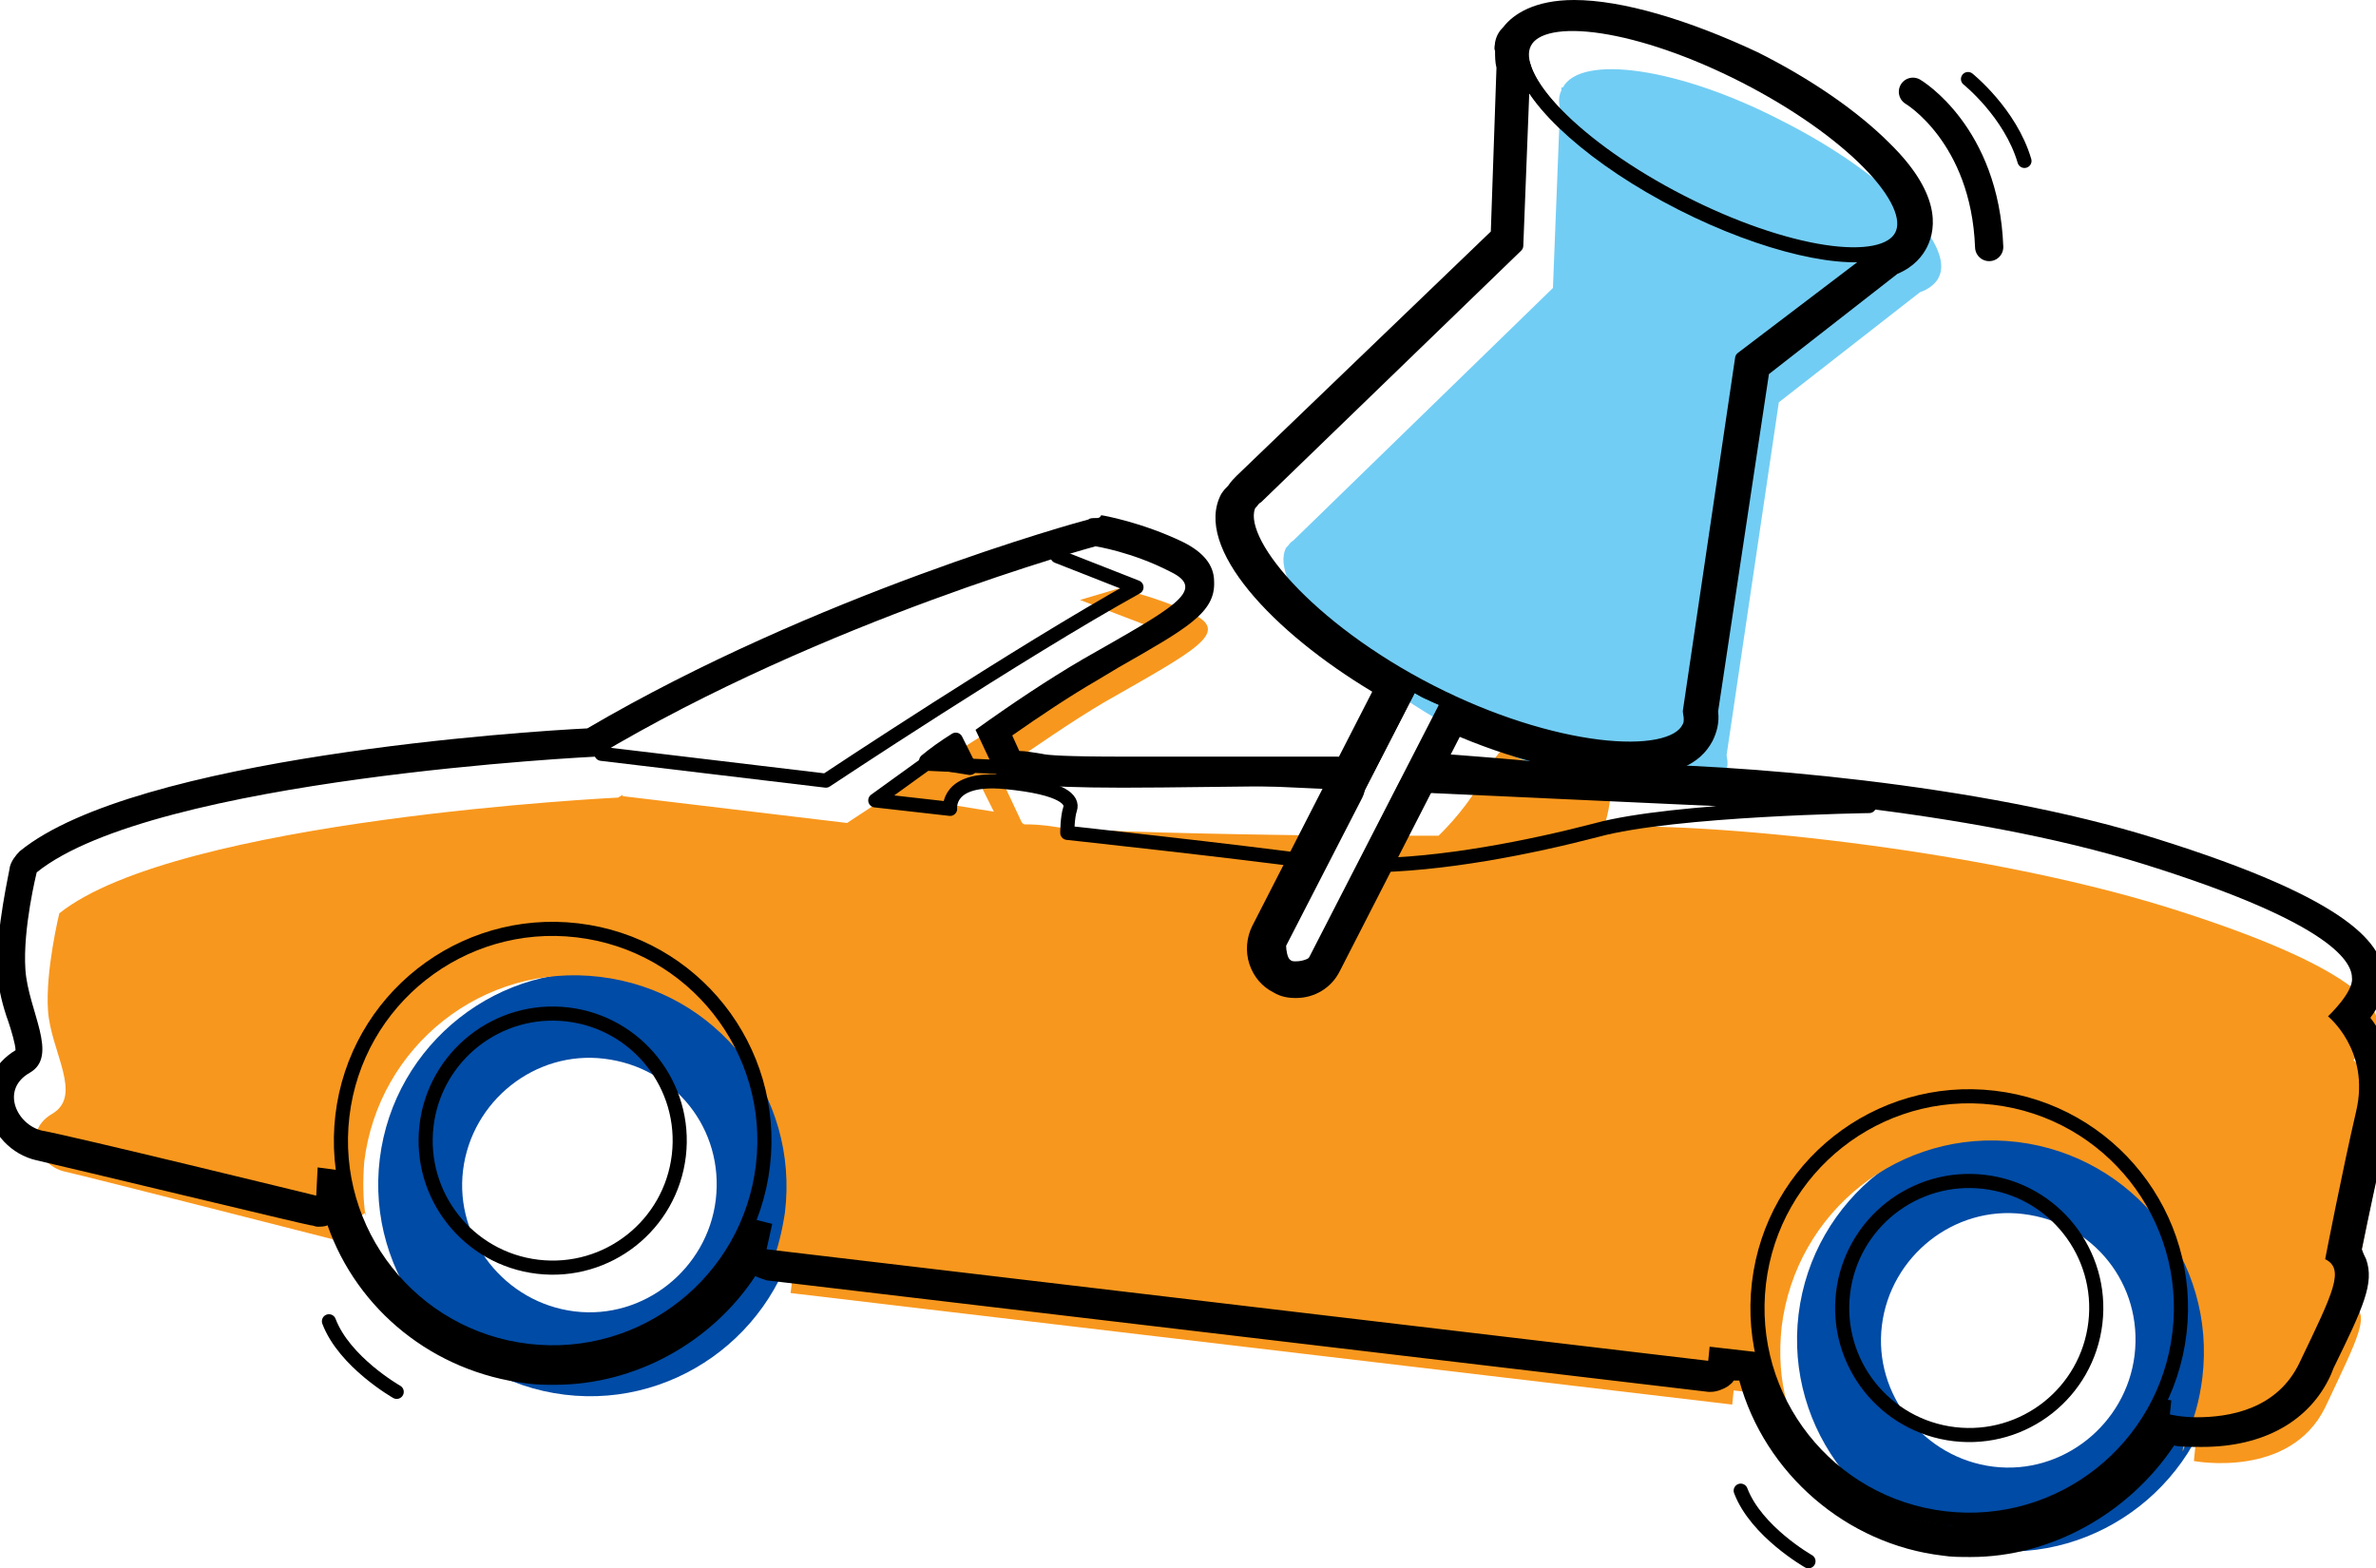 <?xml version="1.0" encoding="utf-8"?>
<!-- Generator: Adobe Illustrator 19.2.1, SVG Export Plug-In . SVG Version: 6.00 Build 0)  -->
<svg version="1.1" id="Слой_1" xmlns="http://www.w3.org/2000/svg" xmlns:xlink="http://www.w3.org/1999/xlink" x="0px" y="0px"
	 viewBox="0 0 168.3 111.1" style="enable-background:new 0 0 168.3 111.1;" xml:space="preserve">
<style type="text/css">
	.st0{fill:#004BA5;}
	.st1{fill:#72CDF4;}
	.st2{fill:#F8971D;}
	.st3{fill:#FFE06A;}
	.st4{fill:none;stroke:#000000;stroke-linecap:round;stroke-linejoin:round;stroke-miterlimit:10;}
	.st5{fill:none;stroke:#000000;stroke-width:2;stroke-linecap:round;stroke-linejoin:round;stroke-miterlimit:10;}
	.st6{fill:none;stroke:#000000;stroke-linecap:round;stroke-linejoin:round;stroke-dasharray:0,14.133;}
	.st7{fill:none;stroke:#000000;stroke-linecap:round;stroke-linejoin:round;}
	.st8{fill:none;stroke:#000000;stroke-linecap:round;stroke-linejoin:round;stroke-dasharray:0,1.984;}
	.st9{clip-path:url(#SVGID_2_);}
	.st10{clip-path:url(#SVGID_4_);}
	.st11{clip-path:url(#SVGID_6_);}
	.st12{clip-path:url(#SVGID_8_);}
	.st13{clip-path:url(#SVGID_10_);}
	.st14{clip-path:url(#SVGID_12_);}
	.st15{fill:none;}
	.st16{clip-path:url(#SVGID_14_);}
	.st17{clip-path:url(#SVGID_16_);}
	.st18{clip-path:url(#SVGID_18_);}
	.st19{fill:none;stroke:#000000;stroke-linecap:square;stroke-linejoin:round;stroke-miterlimit:10;}
	.st20{clip-path:url(#SVGID_20_);}
	.st21{clip-path:url(#SVGID_22_);}
	.st22{clip-path:url(#SVGID_24_);}
	.st23{clip-path:url(#SVGID_26_);}
	.st24{fill:none;stroke:#000000;stroke-linecap:round;stroke-linejoin:round;stroke-miterlimit:10;stroke-dasharray:0,2;}
</style>
<g>
	<path class="st0" d="M43.6,69c-8.2-1-15.7,4.9-16.7,13.1c-1,8.2,4.9,15.7,13.1,16.7c8.2,1,15.7-4.9,16.7-13.1
		C57.7,77.5,51.8,70,43.6,69z M50.7,85c-0.6,4.9-5.1,8.5-10,7.9c-4.9-0.6-8.5-5.1-7.9-10s5.1-8.5,10-7.9C47.8,75.6,51.3,80,50.7,85z
		"/>
	<path class="st0" d="M144.1,80c-8.2-1-15.7,4.9-16.7,13.1c-1,8.2,4.9,15.7,13.1,16.7c8.2,1,15.7-4.9,16.7-13.1
		C158.2,88.5,152.3,81,144.1,80z M151.2,96c-0.6,4.9-5.1,8.5-10,7.9c-4.9-0.6-8.5-5.1-7.9-10s5.1-8.5,10-7.9
		C148.3,86.6,151.8,91,151.2,96z"/>
	<path class="st1" d="M126.3,8.6c-7.3-3.8-14.3-4.8-15.6-2.4l-0.1,0l0,0.2c-0.2,0.4-0.2,0.8-0.1,1.3L110,20.4L91.6,38.3
		c-0.2,0.1-0.3,0.3-0.4,0.4l-0.1,0.1l0,0c0,0,0,0,0,0c-1.3,2.5,4.2,8.9,12.8,13.3c8.6,4.4,17,5.1,18.3,2.6c0.2-0.3,0.2-0.7,0.1-1.2
		l3.7-25l10-7.8c0.6-0.2,1.1-0.6,1.3-1C138.6,17.4,133.6,12.3,126.3,8.6z"/>
	<g>
		<g>
			<path class="st2" d="M166.7,75.1c0,0,1.7-1.7,1.7-2.7c-0.1-1-1.1-3.8-14.8-8.1c-13.8-4.3-33.3-6.1-40-5.7c0,0,0.5-1.3,0.5-2.9
				c-2.3-0.5-5-1.3-7.8-2.5c-0.7,0.8-1.2,1.8-1.6,2.5c-1.1,1.9-2.8,3.5-2.8,3.5s-1.8,0-4.5,0l-4.6,8.9c-0.4,0.7-1.3,1-2,0.7
				c-0.7-0.4-1-1.3-0.6-2l3.9-7.6c-7.4-0.1-17.5-0.3-19.2-0.6c-1.2-0.2-1.9-0.2-2.3-0.2l0,0c-0.2,0-0.3-0.3-0.3-0.3l-1.6-3.4
				c2.5-1.7,5.2-3.6,7.6-5c6.3-3.6,8.9-4.9,6.2-6.2c-2.7-1.3-5.3-1.8-5.3-1.8s-1,0.3-2.7,0.8l5.5,2.1c-8.3,4.6-22,13.7-22,13.7
				l-15.9-1.9l0-0.1c-0.1,0.1-0.2,0.1-0.3,0.2c0,0-31.2,1.5-39.6,8.2c0,0-1,4.1-0.8,6.9c0.2,2.9,2.5,6,0.3,7.3
				c-2.2,1.3-0.9,3.7,0.9,4.1S24,87.9,24,87.9l0.1-2l1.5,0.2l0.3-0.2c0,0.1,0,0.2,0,0.3c0,0,0,0,0,0c-0.2-1.3-0.2-2.6-0.1-3.9
				c1-8.2,8.4-14.1,16.7-13.1s14.1,8.4,13.1,16.7c-0.2,1.3-0.5,2.6-1,3.8c0,0,0,0,0,0c0,0,0-0.1,0-0.1l1.6,0.4L56,91.6l66.7,7.9
				l0.1-1l3.5,0.4c0.1,0.4,0.2,0.7,0.3,1.1c0-0.2,0-0.3,0-0.5c-0.5-1.8-0.6-3.6-0.4-5.5c1-8.2,8.4-14.1,16.7-13.1
				c8.2,1,14.1,8.4,13.1,16.7c-0.2,1.6-0.6,3.1-1.3,4.5c0,0.2-0.1,0.5-0.1,0.7c0.1-0.1,0.1-0.3,0.2-0.4l0.7,0.1l-0.1,1
				c0,0,6.8,1.3,9.3-3.8c2.4-5.1,3.3-6.7,1.8-7.3c0,0,1.2-6.2,2.2-10.5C169.7,77.5,166.7,75.1,166.7,75.1z M67.3,57
				c0.6-0.5,1.3-1,2.1-1.5l1,2L67.3,57z"/>
		</g>
	</g>
</g>
<g>
	<path class="st4" d="M42.6,53.4l15.9,1.9c0,0,13.7-9.1,22-13.7l-5.6-2.2"/>
	<ellipse transform="matrix(0.117 -0.993 0.993 0.117 -45.673 110.273)" class="st4" cx="39.2" cy="80.8" rx="15" ry="15"/>
	<ellipse transform="matrix(0.117 -0.993 0.993 0.117 -45.673 110.273)" class="st4" cx="39.2" cy="80.8" rx="9" ry="9"/>
	<ellipse transform="matrix(0.117 -0.993 0.993 0.117 31.114 220.337)" class="st4" cx="139.5" cy="92.7" rx="15" ry="15"/>
	<path class="st4" d="M65.6,53.9c0.6-0.5,1.3-1,2.1-1.5l1,2L65.6,53.9z"/>
	<ellipse transform="matrix(0.117 -0.993 0.993 0.117 31.114 220.337)" class="st4" cx="139.5" cy="92.7" rx="9" ry="9"/>
	<path class="st4" d="M101.3,49.1c-0.5-0.2-0.9-0.5-1.3-0.7l-9.4,18.3c-0.4,0.7-0.1,1.6,0.6,2c0.7,0.4,1.6,0.1,2-0.7l9.4-18.3
		C102.2,49.5,101.7,49.3,101.3,49.1z"/>
	<g>
		<path class="st4" d="M93.4,61.1l2.9-5.6l-30.7-1.4L62,56.7l5.3,0.6c0,0-0.3-2.3,3.9-1.9c4.2,0.4,4.8,1.3,4.6,1.9
			c-0.2,0.6-0.2,1.7-0.2,1.7s12,1.3,17.8,2.1C93.4,61.1,93.4,61.1,93.4,61.1z"/>
		<path class="st4" d="M99.6,55.6l-2.9,5.7c5.4,0,11.8-1.3,16.4-2.5c5.5-1.5,19.3-1.7,19.3-1.7L99.6,55.6z"/>
	</g>
	<path class="st4" d="M101.3,49.1c-0.5-0.2-0.9-0.5-1.3-0.7l-9.4,18.3c-0.4,0.7-0.1,1.6,0.7,2s1.6,0.1,2-0.7l9.4-18.3
		C102.2,49.5,101.7,49.3,101.3,49.1z"/>
	<ellipse transform="matrix(0.456 -0.89 0.89 0.456 57.175 113.389)" class="st4" cx="121.4" cy="9.9" rx="5" ry="15"/>
	<g>
		<path class="st4" d="M133.4,17.8c-2.6,0.9-8.4-0.4-14.3-3.4c-6.1-3.1-10.5-7.1-11.2-9.8l-0.5,12.8L89,35.2
			c-0.2,0.1-0.3,0.3-0.4,0.4l-0.1,0.1l0,0c0,0,0,0,0,0c-1.3,2.5,4.2,8.9,12.8,13.3s17,5.1,18.3,2.6c0.2-0.3,0.2-0.7,0.1-1.2l3.7-25
			L133.4,17.8z"/>
	</g>
	<g>
		<path d="M111.5,2c3,0,7.5,1.3,12.1,3.7c7.4,3.8,12.4,8.6,11.2,11.1c-0.2,0.5-0.7,0.8-1.3,1l-10,7.8l-3.7,24.9
			c0.1,0.4,0,0.8-0.1,1.2c-0.5,0.9-2,1.4-4.1,1.4c-3.3,0-8-1.1-12.9-3.4L93.1,68c-0.3,0.5-0.8,0.8-1.3,0.8c-0.2,0-0.5-0.1-0.7-0.2
			c-0.7-0.4-1-1.3-0.7-2l9.4-18.3c-7.9-4.4-12.8-10-11.6-12.4c0,0,0,0,0,0c0,0,0,0.1,0,0.2l0,0l0,0c0,0,0,0,0,0l0.2-0.2
			c0.1-0.2,0.4-0.5,0.5-0.6l18.5-17.9l0.5-12.7c-0.1-0.5-0.2-0.8,0-1.2l0,0C108.4,2.5,109.7,2,111.5,2 M107.8,3.4
			C107.8,3.4,107.8,3.4,107.8,3.4L107.8,3.4L107.8,3.4 M111.5,0L111.5,0c-2.8,0-4.3,1-5,1.9c-0.3,0.3-0.5,0.6-0.6,1.1
			c0,0.2-0.1,0.4,0,0.6c0,0.4,0,0.8,0.1,1.2l-0.4,11.6L87.6,33.7c-0.2,0.2-0.4,0.4-0.6,0.7c-0.2,0.2-0.3,0.3-0.5,0.6c0,0,0,0,0,0
			c-2,3.8,3.7,9.8,10.7,14l-8.5,16.6c-0.4,0.8-0.5,1.8-0.2,2.7c0.3,0.9,0.9,1.6,1.7,2c0.5,0.3,1,0.4,1.6,0.4c1.3,0,2.5-0.7,3.1-1.9
			l8.5-16.6c4.3,1.8,8.7,2.8,12,2.8c3.1,0,5-0.8,5.9-2.5c0.3-0.6,0.5-1.3,0.4-2.1l3.6-23.9l9.1-7.1c1.2-0.5,1.8-1.3,2.1-1.9
			c0.7-1.4,0.9-3.9-2.7-7.4c-2.2-2.2-5.5-4.5-9.3-6.4C119.6,1.4,114.9,0,111.5,0L111.5,0z"/>
	</g>
	<path class="st4" d="M28.1,98.6c0,0-3.7-2.1-4.8-5"/>
	<path class="st4" d="M128.1,110.6c0,0-3.7-2.1-4.8-5"/>
	<g>
		<path class="st5" d="M135.5,6.5c0,0,5.1,3,5.4,11"/>
		<path class="st4" d="M139.4,5.6c0,0,3,2.4,4,5.8"/>
	</g>
	<g>
		<g>
			<path d="M77.6,38.7c0,0,2.6,0.4,5.3,1.8c2.7,1.3,0.1,2.6-6.2,6.2c-2.4,1.4-5.1,3.2-7.6,5l1.6,3.4c0.1,0,0.1,0.2,0.3,0.3l0,0
				c0.4,0,1.1,0,2.3,0.2c0.8,0.1,3.1,0.2,6.2,0.2c3.6,0,8.2-0.1,12-0.1c1.1,0,2.1,0,3.1,0L89,66.2c-0.4,0.7-0.2,3.1,1.4,3.7
				c0.4,0.1,0.8,0.2,1.1,0.2c1.3,0,2.4-0.7,2.7-1.3l7.3-13.5c0.6,0,9.5,0.8,9.5,0.8c0.8,0,1.7-0.1,2.8-0.1c8.5,0,25.8,1.4,38,5.2
				c13.8,4.3,14.8,7.1,14.8,8.1c0.1,1-1.7,2.7-1.7,2.7s3,2.4,2,6.7c-1,4.3-2.2,10.5-2.2,10.5c1.4,0.7,0.6,2.3-1.8,7.3
				c-1.6,3.4-5.1,3.9-7.3,3.9c-1.1,0-1.9-0.2-1.9-0.2l0.1-1l-0.7-0.1c-2.3,5.2-7.7,9-13.8,9c-0.6,0-1.1,0-1.7-0.1
				c-6.7-0.8-11.8-6.1-13-12.2l-3.5-0.4l-0.1,1l-66.7-7.9l0.4-1.8l-1.6-0.4C51,92,45.4,96,39.2,96c-0.6,0-1.2,0-1.8-0.1
				C30.4,95,25,89.5,24.3,82.7L24,82.9l-1.5-0.2l-0.1,2c0,0-17.6-4.3-19.4-4.6c-1.8-0.4-3-2.9-0.9-4.1S2,71.6,1.8,68.7
				c-0.2-2.9,0.8-6.9,0.8-6.9c8.3-6.7,39.6-8.2,39.6-8.2C58.4,43.9,77.6,38.7,77.6,38.7 M68.7,54.5l-1-2c-0.7,0.5-1.4,1-2.1,1.5
				L68.7,54.5 M77.6,36.7c-0.2,0-0.4,0-0.5,0.1c-0.8,0.2-19.3,5.3-35.5,14.8c-4.2,0.2-32,2-40.2,8.7c-0.3,0.3-0.6,0.7-0.7,1.1
				c0,0.2-1,4.4-0.9,7.5c0.1,1.2,0.4,2.4,0.8,3.5c0.2,0.6,0.5,1.6,0.5,2c-1.5,0.9-2.3,2.5-2,4.1c0.3,1.8,1.7,3.3,3.5,3.7
				c1.8,0.4,19.2,4.6,19.4,4.6c0.2,0,0.3,0.1,0.5,0.1c0.2,0,0.5,0,0.7-0.1c2.1,6,7.5,10.4,14.1,11.2c0.7,0.1,1.3,0.1,2,0.1
				c5.7,0,11.1-3,14.2-7.7c0.2,0.1,0.5,0.2,0.8,0.3l66.7,7.9c0.1,0,0.2,0,0.2,0c0.4,0,0.9-0.2,1.2-0.4c0.1-0.1,0.3-0.2,0.4-0.4
				l0.4,0c1.8,6.6,7.6,11.6,14.4,12.4c0.6,0.1,1.3,0.1,2,0.1c5.7,0,11.2-3.1,14.4-7.9c0.4,0.1,1.1,0.1,2,0.1c4.3,0,7.6-1.8,9.1-5.1
				l0.2-0.5c2.1-4.3,2.9-6,2.3-7.7c-0.1-0.2-0.2-0.4-0.3-0.7c0.4-2,1.3-6.2,2-9.3c0.7-3.2-0.3-5.7-1.4-7.1c0.6-0.8,1.1-1.8,1-2.8
				c-0.1-2.3-2.1-5.5-16.2-9.9c-12.4-3.9-29.9-5.3-38.6-5.3c-1,0-2,0-2.7,0.1c-2.8-0.3-8.9-0.8-9.5-0.8c0,0,0,0,0,0
				c-0.7,0-1.4,0.4-1.8,1l-7.3,13.4c-0.1,0.1-0.5,0.3-1,0.3c-0.2,0-0.3,0-0.4-0.1c-0.2-0.1-0.3-0.7-0.3-1l5.4-10.5
				c0.3-0.6,0.3-1.4-0.1-1.9c-0.4-0.6-1-1-1.7-1c-0.9,0-2,0-3.1,0c-2,0-4.1,0-6.2,0c-2,0-4,0-5.8,0c-4.1,0-5.4-0.1-5.8-0.2
				c-0.6-0.1-1.2-0.2-1.6-0.2l-0.5-1.1c2-1.4,4.1-2.8,6-3.9c0.5-0.3,1-0.6,1.5-0.9c4.9-2.8,6.9-3.9,6.8-6.1c0-1.2-0.8-2.1-2.2-2.8
				c-2.9-1.4-5.7-1.9-5.8-1.9C77.9,36.7,77.8,36.7,77.6,36.7L77.6,36.7z"/>
		</g>
	</g>
</g>
</svg>
